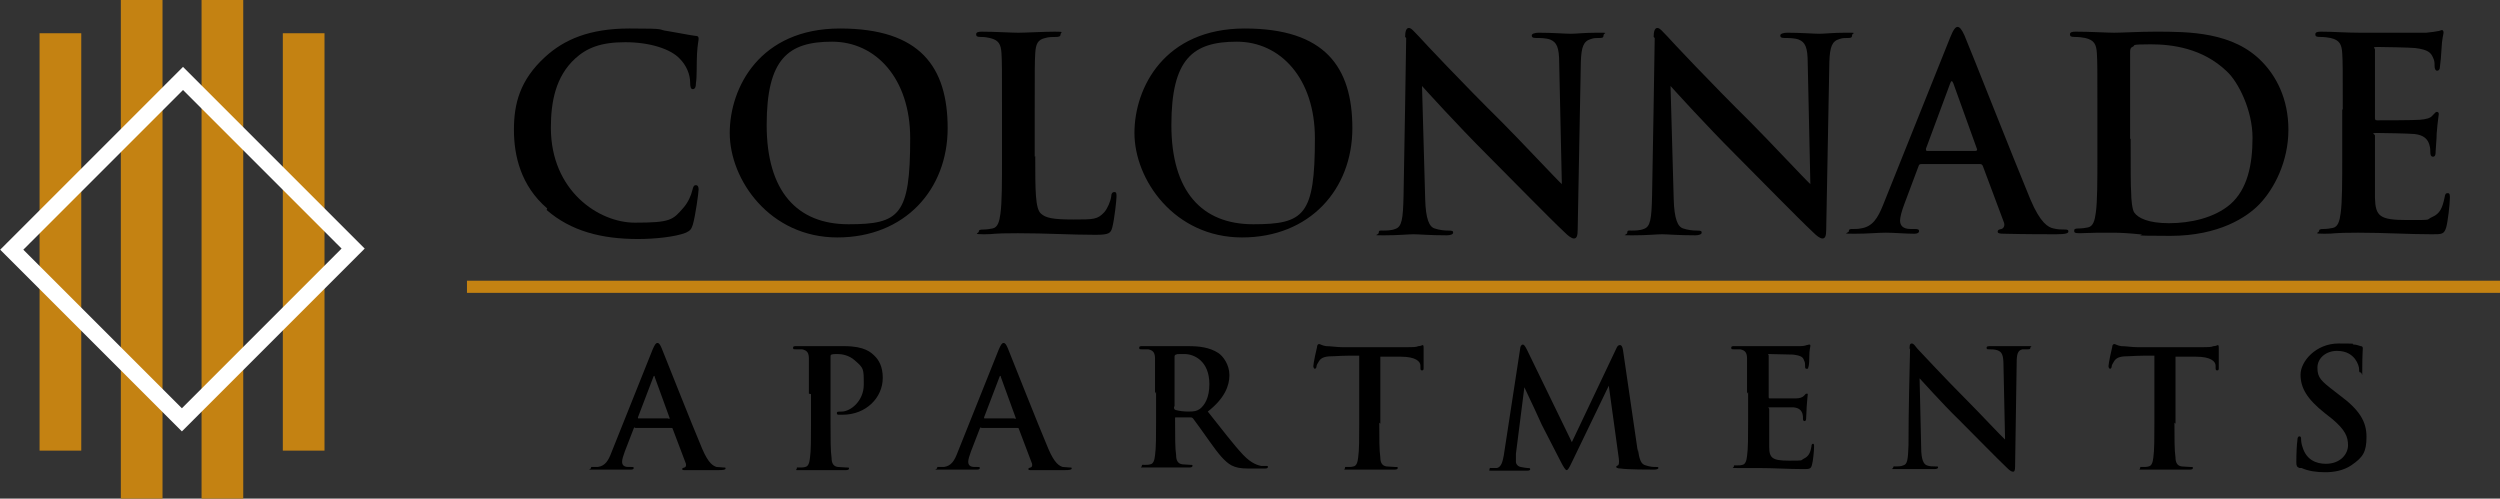 <?xml version="1.0" encoding="UTF-8"?>
<svg id="Layer_1" xmlns="http://www.w3.org/2000/svg" version="1.1" viewBox="0 0 473.8 94.5">
  <rect x="0" y="0" width="473.8" height="94.5" fill="#333333" stroke="none"/>
  <!-- Generator: Adobe Illustrator 29.1.0, SVG Export Plug-In . SVG Version: 2.1.0 Build 142)  -->
  <defs>
    <style>
      .st0 {
        fill: none;
        stroke: #fff;
        stroke-miterlimit: 10;
        stroke-width: 3.1px;
      }

      .st1 {
        fill: #c48212;
      }
    </style>
  </defs>
  <g>
    <g>
      <path d="M103.7,39.5c-5-4.3-6.3-10-6.3-14.9s1.1-9.4,5.9-13.8c3.6-3.3,8.4-5.4,16-5.4s5,.2,7.3.5c1.9.3,3.7.7,5.2.9.6,0,.6.3.6.6s-.2,1-.3,2.8c-.1,1.7,0,4.4-.2,5.5,0,.8-.2,1.2-.6,1.2s-.5-.5-.5-1.2c0-1.6-.7-3.3-2-4.6-1.7-1.8-5.6-3.1-10.3-3.1s-7.3,1.1-9.5,3.1c-3.7,3.4-4.6,8.2-4.6,13.1,0,12,9.1,18,15.9,18s7.2-.5,9.2-2.8c.9-1,1.5-2.4,1.7-3.3.2-.8.3-1,.7-1s.5.4.5.8c0,.6-.6,5-1.1,6.7-.3.9-.5,1.1-1.3,1.5-2,.8-5.9,1.2-9.1,1.2-6.9,0-12.7-1.5-17.3-5.5Z"/>
      <path d="M138.3,25.2c0-8.6,5.7-19.8,20.9-19.8s20.4,7.3,20.4,18.9-8.1,20.7-20.9,20.7-20.4-10.9-20.4-19.8ZM172.5,26.2c0-11.3-6.5-18.3-14.8-18.3s-12.4,3.2-12.4,15.8,5.8,18.8,15.5,18.8,11.7-1.7,11.7-16.3Z"/>
      <path d="M196.2,29.6c0,6.5,0,10,1.1,10.9.9.8,2.2,1.1,6.1,1.1s4.6,0,5.9-1.4c.6-.7,1.2-2.1,1.3-3,0-.5.2-.8.6-.8s.4.3.4.9-.4,4.3-.8,5.8c-.3,1.1-.6,1.4-3.2,1.4-4.6,0-9.3-.3-14.7-.3s-4.1.2-6.4.2-1-.2-1-.5.2-.4.8-.4,1.4-.1,1.8-.2c1-.2,1.3-1.3,1.5-2.8.3-2.1.3-6.1.3-10.8v-8.9c0-7.7,0-9.1-.1-10.7-.1-1.7-.5-2.5-2.2-2.9-.4-.1-1-.2-1.7-.2s-.9-.1-.9-.5.4-.5,1.1-.5c2.4,0,5.6.2,6.9.2s4.9-.2,6.9-.2,1.1.1,1.1.5-.3.5-.9.5-1.4,0-2,.2c-1.4.3-1.8,1.1-1.9,2.9-.1,1.6-.1,3-.1,10.7v8.9Z"/>
      <path d="M215,25.2c0-8.6,5.7-19.8,20.9-19.8s20.4,7.3,20.4,18.9-8.1,20.7-20.9,20.7-20.4-10.9-20.4-19.8ZM249.2,26.2c0-11.3-6.5-18.3-14.8-18.3s-12.4,3.2-12.4,15.8,5.8,18.8,15.5,18.8,11.7-1.7,11.7-16.3Z"/>
      <path d="M266.3,7c0-1,.2-1.7.7-1.7s1,.7,1.9,1.6c.6.7,8.3,8.9,15.7,16.2,3.4,3.4,10.5,11,11.4,11.8l-.5-22.9c0-3.1-.5-4-1.7-4.5-.8-.3-2-.3-2.7-.3s-.8-.2-.8-.5.6-.5,1.3-.5c2.6,0,5.1.2,6.1.2s2.5-.2,5-.2,1.2,0,1.2.5-.3.5-.9.5-.9,0-1.5.2c-1.4.4-1.8,1.5-1.9,4.3-.2,10.7-.4,21.2-.6,31.9,0,1.1-.2,1.6-.7,1.6s-1.2-.6-1.7-1.1c-3.2-3-9.7-9.7-14.9-14.9-5.5-5.5-11.3-11.9-12.2-12.9l.6,21.4c.1,3.9.8,5.3,1.8,5.6.9.3,1.8.4,2.6.4s.9.1.9.4-.5.5-1.2.5c-3.3,0-5.3-.2-6.3-.2s-2.8.2-5.5.2-1.1,0-1.1-.5.3-.4.8-.4,1.6,0,2.3-.3c1.3-.4,1.5-1.9,1.6-6.3.2-10.7.4-23.2.5-29.9Z"/>
      <path d="M313.4,7c0-1,.2-1.7.7-1.7s1,.7,1.9,1.6c.6.7,8.3,8.9,15.7,16.2,3.4,3.4,10.5,11,11.4,11.8l-.5-22.9c0-3.1-.5-4-1.7-4.5-.8-.3-2-.3-2.7-.3s-.8-.2-.8-.5.6-.5,1.3-.5c2.6,0,5.1.2,6.1.2s2.5-.2,5-.2,1.2,0,1.2.5-.3.5-.9.5-.9,0-1.5.2c-1.4.4-1.8,1.5-1.9,4.3-.2,10.7-.4,21.2-.6,31.9,0,1.1-.2,1.6-.7,1.6s-1.2-.6-1.7-1.1c-3.2-3-9.7-9.7-14.9-14.9-5.5-5.5-11.3-11.9-12.2-12.9l.6,21.4c.1,3.9.8,5.3,1.8,5.6.9.3,1.8.4,2.6.4s.9.1.9.4-.5.5-1.2.5c-3.3,0-5.3-.2-6.3-.2s-2.8.2-5.5.2-1.1,0-1.1-.5.3-.4.8-.4,1.6,0,2.3-.3c1.3-.4,1.5-1.9,1.6-6.3.2-10.7.4-23.2.5-29.9Z"/>
      <path d="M364.1,31.1c-.3,0-.4.1-.5.4l-2.7,7.2c-.5,1.3-.8,2.5-.8,3.1,0,.9.5,1.6,2,1.6h.8c.6,0,.8.1.8.4s-.3.5-.9.5c-1.6,0-3.8-.2-5.4-.2s-3.3.2-6,.2-1-.1-1-.5.3-.4.7-.4,1.1,0,1.5-.1c2.3-.3,3.3-2,4.3-4.5l12.7-31.7c.6-1.5,1-2,1.4-2s.8.5,1.3,1.6c1.2,2.8,9.3,23.4,12.5,31.1,1.9,4.5,3.4,5.3,4.4,5.5.8.2,1.5.2,2.1.2s.7.1.7.4-.5.5-2.3.5-5.9,0-9.9-.1c-.9,0-1.2-.1-1.2-.4s.2-.4.7-.5c.4-.1.7-.6.5-1.2l-4-10.7c-.1-.3-.3-.4-.5-.4h-11.3ZM374.4,28.6c.3,0,.3-.2.3-.3l-4.5-12.5c-.2-.5-.4-.6-.6,0l-4.6,12.4c0,.2,0,.4.2.4h9.3Z"/>
      <path d="M397.5,20.8c0-7.7,0-9.1-.1-10.7-.1-1.7-.5-2.5-2.2-2.9-.4-.1-1.3-.2-2-.2s-.9-.1-.9-.5.4-.5,1.1-.5c2.7,0,5.9.2,7.3.2s4.8-.2,7.8-.2c6.3,0,14.8,0,20.3,5.8,2.5,2.6,4.9,6.8,4.9,12.8s-2.7,11.2-5.5,14.1c-2.3,2.4-7.6,6-16.9,6s-3.9-.2-5.8-.3c-1.9-.2-3.7-.3-5-.3s-1.7,0-2.9,0c-1.2,0-2.5.1-3.5.1s-1-.2-1-.5.2-.4.8-.4,1.4-.1,1.8-.2c1-.2,1.3-1.3,1.5-2.8.3-2.1.3-6.1.3-10.8v-8.9ZM403.8,26.3c0,5.4,0,9.2.1,10.2,0,1.3.2,3.3.6,3.8.7,1,2.6,2,6.6,2s8.6-1,11.6-3.6c3.2-2.8,4.2-7.4,4.2-12.6s-2.7-10.6-4.9-12.6c-4.6-4.4-10.4-5.1-14.4-5.1s-2.9.2-3.3.4c-.5.2-.6.5-.6,1,0,1.7,0,6.1,0,10.1v6.4Z"/>
      <path d="M444,20.8c0-7.7,0-9.1-.1-10.7-.1-1.7-.5-2.5-2.2-2.9-.4-.1-1.3-.2-2-.2s-.9-.1-.9-.5.4-.5,1.1-.5c2.3,0,4.6.2,7.3.2s11.7,0,12.6,0c1-.1,1.8-.2,2.2-.3.3,0,.6-.2.8-.2s.3.2.3.5-.3,1-.4,3.3c0,.5-.2,2.7-.3,3.3,0,.3-.2.6-.5.6s-.5-.3-.5-.9,0-1-.3-1.6c-.4-.9-.9-1.5-3.4-1.8-.9-.1-6.2-.2-7.2-.2s-.4.2-.4.5v12.8c0,.4,0,.6.4.6,1.1,0,6.9,0,8.1-.1,1.2-.1,2-.3,2.4-.8.4-.4.6-.7.8-.7s.4.1.4.4-.2,1.1-.4,3.7c0,1-.2,3-.2,3.4s0,1-.5,1-.5-.6-.5-.8c0-.5,0-.8-.2-1.5-.3-1-1-1.8-2.8-2-1-.1-6-.2-7.2-.2s-.3.2-.3.5v4c0,1.7,0,6.4,0,7.8.1,3.5.9,4.2,6.1,4.2s3.4,0,4.8-.6,1.9-1.7,2.3-3.7c.1-.6.2-.8.6-.8s.4.4.4.9c0,1.2-.4,4.6-.7,5.6-.4,1.3-.8,1.3-2.7,1.3-4.5,0-8.9-.3-14-.3s-4.1.2-6.4.2-1-.2-1-.5.2-.4.8-.4,1.4-.1,1.8-.2c1-.2,1.3-1.3,1.5-2.8.3-2.1.3-6.1.3-10.8v-8.9Z"/>
    </g>
    <g>
      <path d="M120.4,81c-.2,0-.2,0-.3.2l-1.7,4.4c-.3.8-.5,1.5-.5,1.9,0,.6.3,1,1.2,1h.5c.4,0,.5,0,.5.2s-.2.3-.5.3c-1,0-2.3,0-3.3,0s-2,0-3.7,0-.6,0-.6-.3.2-.2.4-.2.7,0,.9,0c1.4-.2,2-1.2,2.6-2.8l7.8-19.5c.4-.9.6-1.2.9-1.2s.5.3.8,1c.7,1.7,5.7,14.4,7.7,19.1,1.2,2.8,2.1,3.2,2.7,3.4.5,0,.9.1,1.3.1s.4,0,.4.2-.3.3-1.4.3-3.6,0-6.1,0c-.6,0-.7,0-.7-.2s.1-.2.4-.3c.2,0,.4-.3.3-.7l-2.5-6.6c0-.2-.2-.2-.3-.2h-6.9ZM126.7,79.4c.2,0,.2,0,.2-.2l-2.8-7.7c0-.3-.2-.4-.3,0l-2.9,7.6c0,.1,0,.2.1.2h5.7Z"/>
      <path d="M153.3,74.6c0-4.7,0-5.6,0-6.6,0-1.1-.3-1.6-1.3-1.8-.2,0-.8,0-1.2,0s-.5,0-.5-.3.2-.3.7-.3c1.6,0,3.6,0,4.5,0,1.3,0,3.1,0,4.5,0,3.9,0,5.1,1.2,5.8,1.9.7.7,1.5,1.9,1.5,4.1,0,3.8-3.2,7-7.6,7s-.5,0-.7,0c-.2,0-.4,0-.4-.3s.2-.3.9-.3c1.7,0,4.2-2,4.2-5.1s0-3.1-1.7-4.6c-1.1-1-2.5-1.2-3.2-1.2s-.9,0-1.2.1c-.2,0-.2.2-.2.6v12.4c0,2.9,0,5.3.2,6.6,0,.9.3,1.6,1.2,1.7.4,0,1.1.1,1.6.1s.5,0,.5.2-.2.3-.6.3c-2,0-4,0-4.8,0s-2.7,0-3.9,0-.6,0-.6-.3.1-.2.5-.2.8,0,1.1-.1c.6-.1.8-.8.9-1.7.2-1.3.2-3.8.2-6.6v-5.5Z"/>
      <path d="M186,81c-.2,0-.2,0-.3.2l-1.7,4.4c-.3.8-.5,1.5-.5,1.9,0,.6.3,1,1.2,1h.5c.4,0,.5,0,.5.2s-.2.3-.5.3c-1,0-2.3,0-3.3,0s-2,0-3.7,0-.6,0-.6-.3.2-.2.4-.2.7,0,.9,0c1.4-.2,2-1.2,2.6-2.8l7.8-19.5c.4-.9.6-1.2.9-1.2s.5.3.8,1c.7,1.7,5.7,14.4,7.7,19.1,1.2,2.8,2.1,3.2,2.7,3.4.5,0,.9.1,1.3.1s.4,0,.4.2-.3.3-1.4.3-3.6,0-6.1,0c-.6,0-.7,0-.7-.2s.1-.2.4-.3c.2,0,.4-.3.3-.7l-2.5-6.6c0-.2-.2-.2-.3-.2h-6.9ZM192.3,79.4c.2,0,.2,0,.2-.2l-2.8-7.7c0-.3-.2-.4-.3,0l-2.9,7.6c0,.1,0,.2.1.2h5.7Z"/>
      <path d="M218.9,74.6c0-4.7,0-5.6,0-6.6,0-1.1-.3-1.6-1.3-1.8-.2,0-.8,0-1.2,0s-.5,0-.5-.3.2-.3.7-.3c1.6,0,3.6,0,4.2,0,1.1,0,3.4,0,4.4,0,2,0,4,.2,5.7,1.3.9.6,2.1,2.2,2.1,4.2s-.9,4.4-4.1,6.9c2.8,3.5,4.9,6.3,6.7,8.2,1.7,1.8,3,2,3.4,2.1.3,0,.6,0,.9,0s.4,0,.4.2c0,.2-.2.3-.6.3h-3c-1.7,0-2.5-.2-3.3-.6-1.3-.7-2.5-2.2-4.2-4.6-1.2-1.7-2.7-3.8-3.1-4.3-.2-.2-.3-.2-.6-.2h-2.6c-.2,0-.2,0-.2.2v.4c0,2.9,0,5.3.2,6.6,0,.9.3,1.6,1.2,1.7.5,0,1.1.1,1.5.1s.4,0,.4.2-.2.3-.6.3c-1.8,0-4.1,0-4.6,0s-2.5,0-3.8,0-.6,0-.6-.3.1-.2.5-.2.8,0,1.1-.1c.6-.1.8-.8.9-1.7.2-1.3.2-3.8.2-6.6v-5.5ZM222.5,77.1c0,.3,0,.5.3.6.7.2,1.6.3,2.4.3,1.2,0,1.6-.1,2.2-.5.9-.7,1.8-2.1,1.8-4.7,0-4.4-2.9-5.7-4.7-5.7s-1.3,0-1.6.1c-.2,0-.3.2-.3.4v9.4Z"/>
      <path d="M261.4,80.1c0,2.9,0,5.3.2,6.6,0,.9.3,1.6,1.2,1.7.4,0,1.1.1,1.6.1s.5,0,.5.2-.2.3-.6.3c-2,0-4,0-4.9,0s-2.7,0-3.9,0-.6,0-.6-.3.1-.2.5-.2.8,0,1.1-.1c.6-.1.8-.8.9-1.7.2-1.3.2-3.8.2-6.6v-12.7c-1.2,0-3.1,0-4.6.1-1.8,0-2.5.2-3,.9-.3.5-.5.8-.5,1.1,0,.2-.2.4-.3.4s-.3-.2-.3-.5c0-.5.6-3.3.7-3.6,0-.4.2-.6.4-.6s.6.3,1.3.4c.9,0,2.1.2,3.1.2h12.3c1,0,1.7,0,2.1-.2.5,0,.7-.2.8-.2.2,0,.2.2.2.7s0,2.8,0,3.6c0,.3,0,.5-.3.5s-.3-.2-.3-.6c0,0,0-.2,0-.3,0-.8-.9-1.7-3.7-1.7-.8,0-2.1,0-3.9,0v12.7Z"/>
      <path d="M310.4,85.1c.3,2,.6,2.9,1.5,3.1.9.3,1.5.3,1.9.3s.5,0,.5.2-.4.3-.8.3c-.8,0-5.1,0-6.3-.2-.7,0-.9-.2-.9-.3s.1-.2.3-.3c.2,0,.3-.5.2-1.3l-1.9-13.8-6.9,14.3c-.7,1.5-.9,1.7-1.1,1.7s-.6-.6-1.1-1.6c-.7-1.4-3.2-6.2-3.6-7-.3-.7-2.2-4.8-3.3-7.1l-1.6,12.6c0,.6,0,1,0,1.5s.4.9.9,1c.6.1,1,.2,1.3.2s.5,0,.5.2c0,.3-.3.3-.7.3-1.3,0-2.7,0-3.3,0s-2.1,0-3.1,0-.6,0-.6-.3.2-.2.5-.2.5,0,.9,0c.9-.2,1.1-1.4,1.3-2.4l3.1-20.2c0-.5.3-.8.5-.8s.4.2.8,1l8.5,17.5,8.4-17.7c.2-.5.4-.7.7-.7s.5.3.6,1l2.8,19.2Z"/>
      <path d="M331.1,74.6c0-4.7,0-5.6,0-6.6,0-1.1-.3-1.6-1.3-1.8-.2,0-.8,0-1.2,0s-.5,0-.5-.3.2-.3.7-.3c1.4,0,2.9,0,4.5,0s7.2,0,7.8,0c.6,0,1.1-.1,1.3-.2.2,0,.3-.1.5-.1s.2.1.2.3-.2.6-.2,2c0,.3,0,1.7-.2,2,0,.2,0,.3-.3.3s-.3-.2-.3-.6,0-.6-.2-1c-.2-.6-.5-.9-2.1-1.1-.5,0-3.8-.1-4.4-.1s-.2,0-.2.3v7.8c0,.2,0,.3.2.3.7,0,4.2,0,5,0,.7,0,1.2-.2,1.5-.5.2-.2.3-.4.5-.4s.2,0,.2.2-.1.7-.2,2.3c0,.6-.1,1.9-.1,2.1s0,.6-.3.6-.3-.3-.3-.5c0-.3,0-.5-.1-.9-.2-.6-.6-1.1-1.7-1.2-.6,0-3.7,0-4.4,0s-.2.1-.2.3v2.4c0,1.1,0,3.9,0,4.8,0,2.1.6,2.6,3.7,2.6s2.1,0,2.9-.4,1.2-1,1.4-2.3c0-.3.1-.5.3-.5s.2.2.2.6c0,.7-.2,2.8-.4,3.4-.2.8-.5.8-1.7.8-2.8,0-5.5-.2-8.6-.2s-2.5,0-3.9,0-.6,0-.6-.3.1-.2.5-.2.8,0,1.1-.1c.6-.1.8-.8.9-1.7.2-1.3.2-3.8.2-6.6v-5.5Z"/>
      <path d="M361.9,66.2c0-.6,0-1.1.4-1.1s.6.4,1.1,1c.4.4,5.1,5.5,9.6,10,2.1,2.1,6.4,6.7,7,7.2l-.3-14.1c0-1.9-.3-2.5-1.1-2.8-.5-.2-1.2-.2-1.6-.2s-.5,0-.5-.3.3-.3.8-.3c1.6,0,3.1,0,3.8,0s1.5,0,3,0,.7,0,.7.3-.2.3-.6.3-.6,0-.9,0c-.9.2-1.1.9-1.1,2.6-.1,6.5-.2,13-.3,19.6,0,.7-.1,1-.4,1s-.7-.3-1.1-.7c-2-1.9-5.9-5.9-9.1-9.1-3.4-3.3-6.9-7.3-7.5-7.9l.3,13.1c0,2.4.5,3.2,1.1,3.4.5.2,1.1.2,1.6.2s.5,0,.5.2-.3.3-.7.3c-2,0-3.3,0-3.8,0s-1.7,0-3.3,0-.7,0-.7-.3.2-.2.5-.2,1,0,1.4-.2c.8-.2.9-1.1,1-3.8,0-6.6.2-14.2.3-18.4Z"/>
      <path d="M412.1,80.1c0,2.9,0,5.3.2,6.6,0,.9.3,1.6,1.2,1.7.4,0,1.1.1,1.6.1s.5,0,.5.2-.2.3-.6.3c-2,0-4,0-4.9,0s-2.7,0-3.9,0-.6,0-.6-.3.1-.2.5-.2.8,0,1.1-.1c.6-.1.8-.8.9-1.7.2-1.3.2-3.8.2-6.6v-12.7c-1.2,0-3.1,0-4.6.1-1.8,0-2.5.2-3,.9-.3.5-.5.8-.5,1.1,0,.2-.2.4-.3.4s-.3-.2-.3-.5c0-.5.6-3.3.7-3.6,0-.4.2-.6.4-.6s.6.3,1.3.4c.9,0,2.1.2,3.1.2h12.3c1,0,1.7,0,2.1-.2.5,0,.7-.2.8-.2.2,0,.2.2.2.7s0,2.8,0,3.6c0,.3,0,.5-.3.5s-.3-.2-.3-.6c0,0,0-.2,0-.3,0-.8-.9-1.7-3.7-1.7-.8,0-2.1,0-3.9,0v12.7Z"/>
      <path d="M435.8,88.7c-.5-.2-.6-.4-.6-1.1,0-1.7.1-3.6.2-4.1,0-.5.1-.8.4-.8s.3.3.3.5c0,.4.1,1.1.3,1.6.7,2.3,2.5,3.1,4.4,3.1,2.8,0,4.2-1.9,4.2-3.5s-.5-2.9-3-5l-1.4-1.1c-3.4-2.7-4.6-4.8-4.6-7.3s2.9-5.9,7.2-5.9,2.1.1,2.9.2c.5,0,.9.2,1.3.3.3,0,.4.2.4.4,0,.4-.1,1.3-.1,3.7s0,.9-.3.9-.3-.2-.3-.6-.2-1.2-.8-2c-.5-.6-1.4-1.5-3.4-1.5s-3.7,1.3-3.7,3.2.7,2.5,3.3,4.5l.9.7c3.8,2.8,5.1,5,5.1,7.9s-.7,3.9-2.9,5.4c-1.5,1-3.3,1.3-4.9,1.3s-3.2-.2-4.5-.8Z"/>
    </g>
    <rect class="st1" x="88.5" y="53.2" width="385.3" height="2.3"/>
  </g>
  <g>
    <rect class="st1" x="53.6" y="6.3" width="7.9" height="79.1"/>
    <rect class="st1" x="7.5" y="6.3" width="7.9" height="79.1"/>
    <rect class="st1" x="22.9" width="7.9" height="94.5"/>
    <rect class="st1" x="38.2" width="7.9" height="94.5"/>
    <rect class="st0" x="11.6" y="24.5" width="45.9" height="45.6" transform="translate(-23.3 38.2) rotate(-45)"/>
  </g>
</svg>